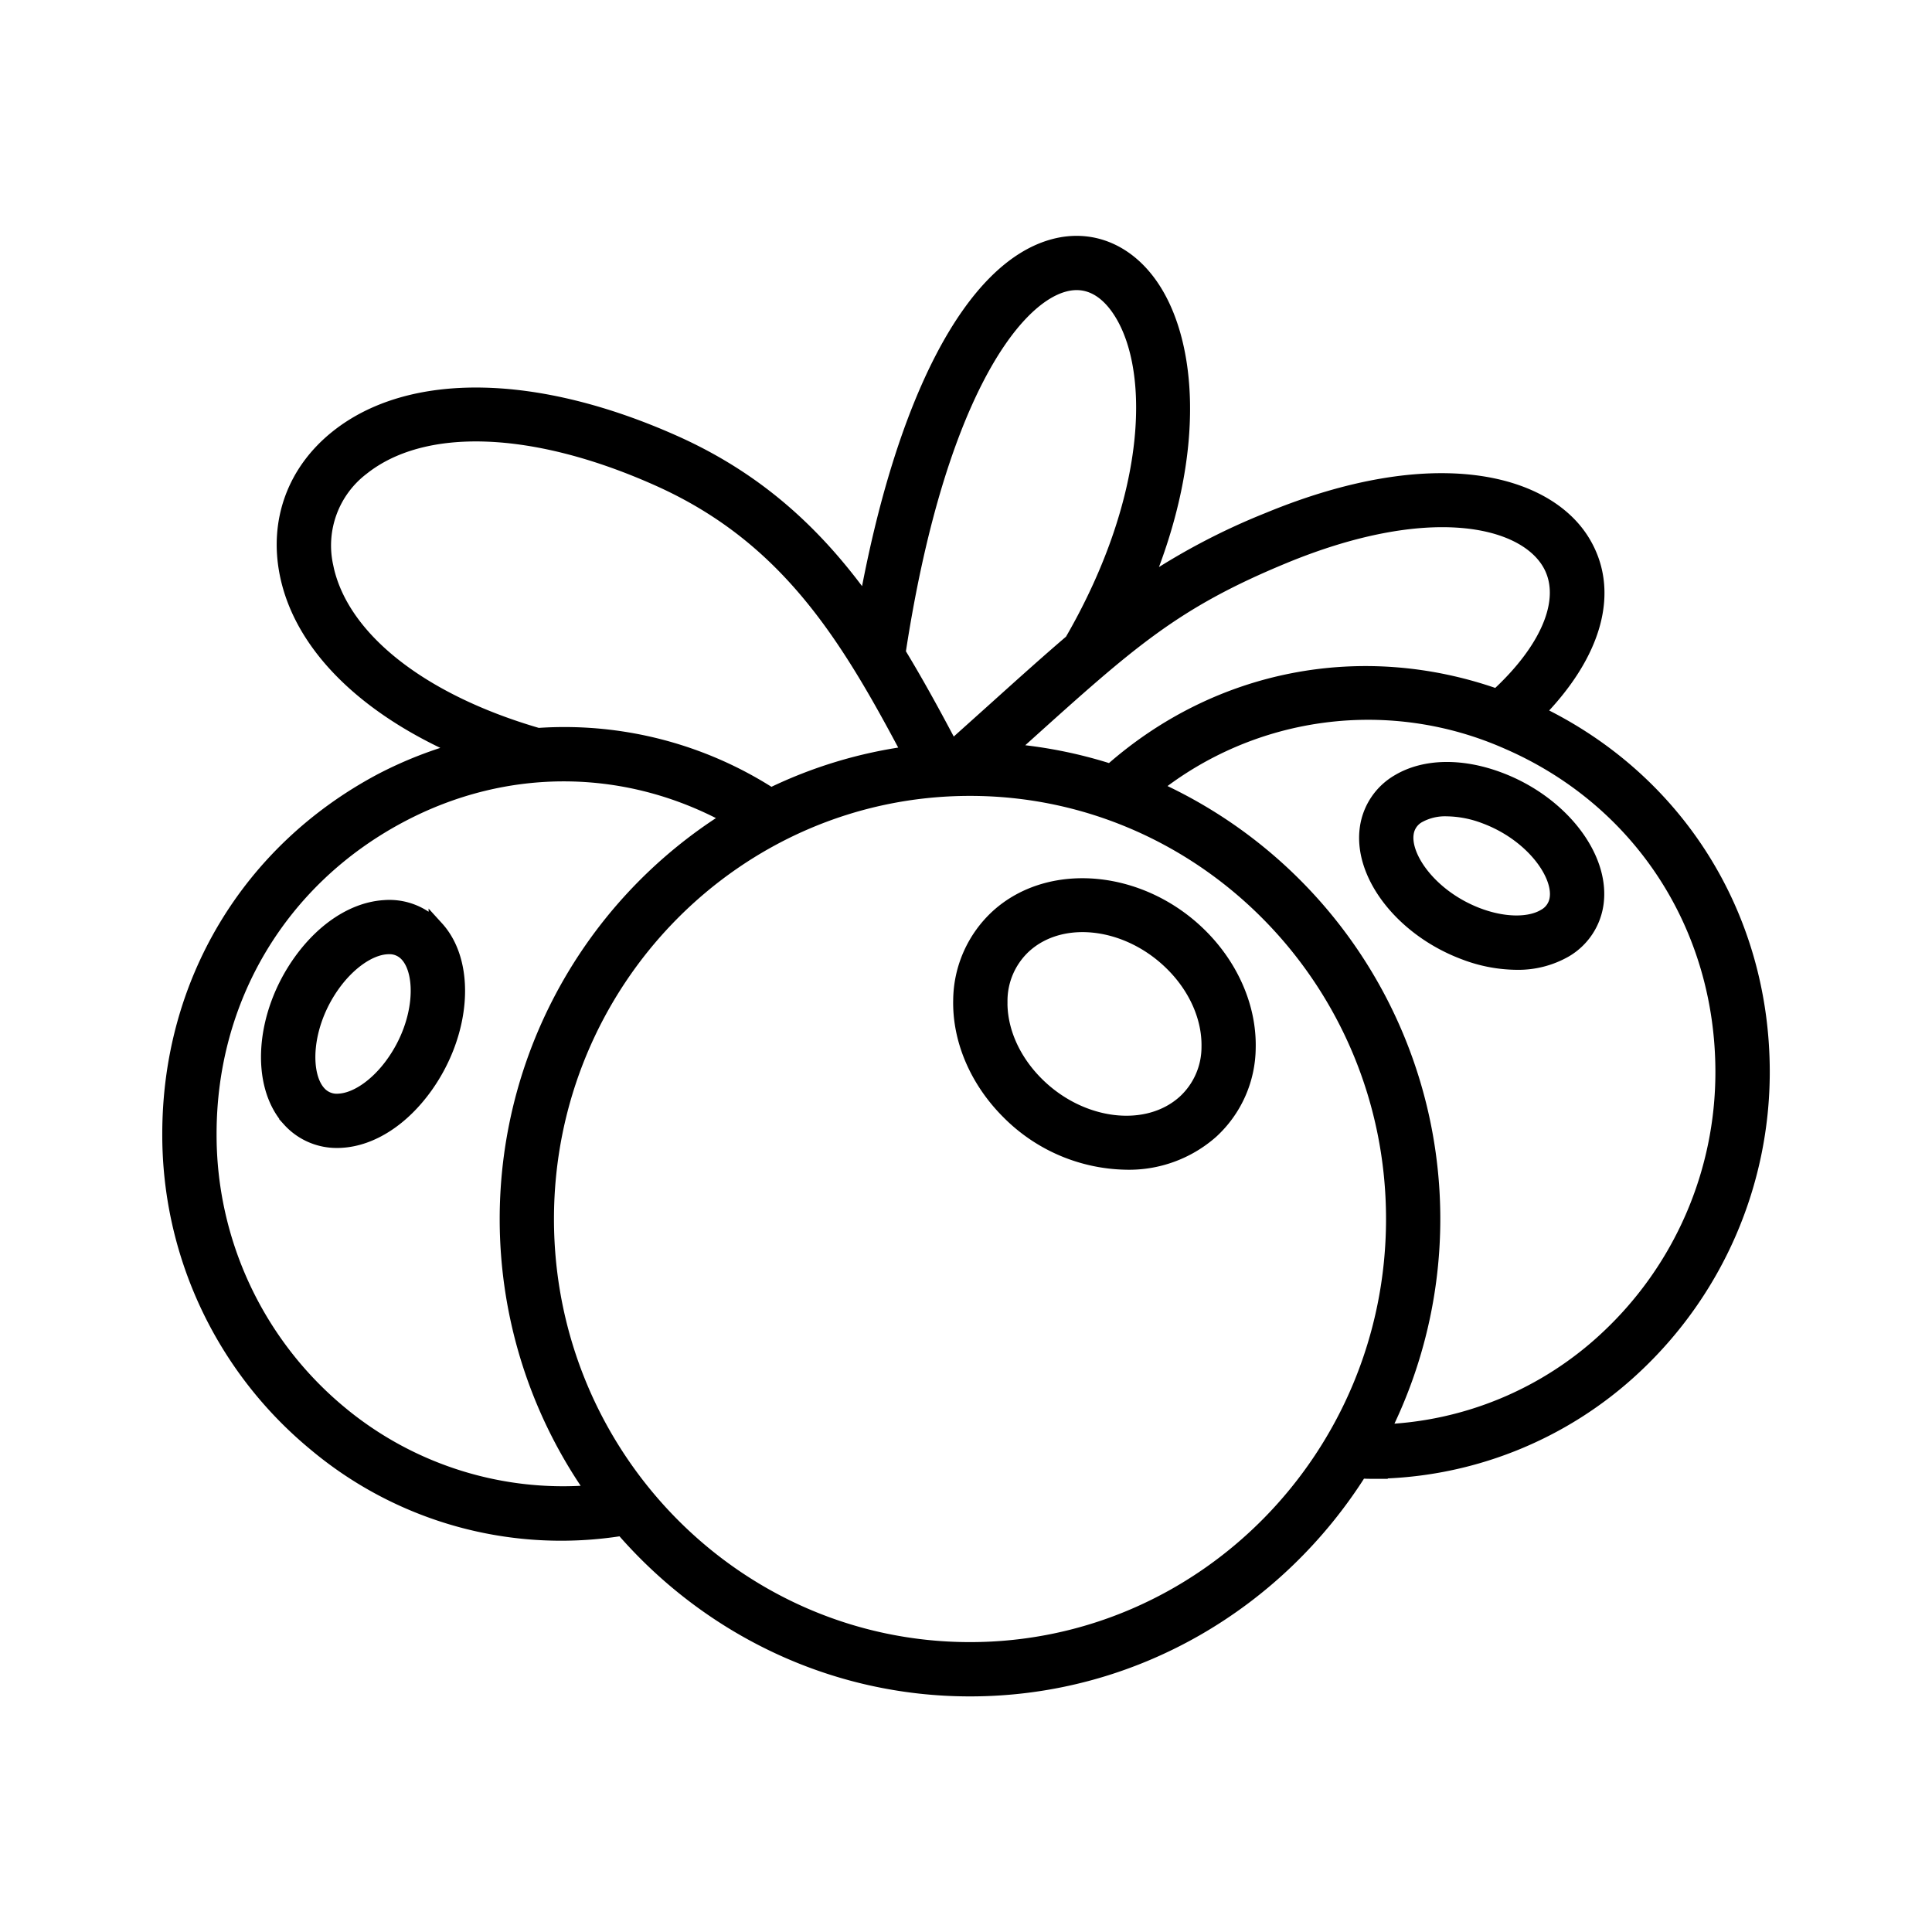<svg xmlns="http://www.w3.org/2000/svg" width="500" height="500"><defs><clipPath id="a"><path fill="#fff" stroke="#707070" d="M-8058-8963h500v500h-500z" data-name="Rectangle 4567"/></clipPath></defs><g clip-path="url(#a)" transform="translate(8058 8963)"><g stroke="#000" stroke-width="4"><path d="M-7660.404-8778.531c15.185-15.4 19.709-31.668 11.824-44.378-9.578-15.452-38.376-23.14-81.114-5.488a170.916 170.916 0 0 0-32.553 17.264c14.86-35.255 11.976-64.651 1.305-78.856-6.157-8.2-14.924-11.56-23.969-9.268-21.362 5.413-39.293 39.81-48.871 92.868-12.108-17.038-27.117-31.83-49.655-41.92-35.719-15.99-68.34-16.547-87.233-1.464-10.975 8.75-15.7 21.6-12.957 35.255 3.7 18.458 20.287 34.7 45.264 45.463a103.682 103.682 0 0 0-21 8.216c-34.21 18.225-54.641 52.344-54.641 91.292a103.553 103.553 0 0 0 37.575 80.089 98.9 98.9 0 0 0 79.539 21.91c21.957 25.419 54.085 41.574 89.925 41.574 42.393 0 79.619-22.549 100.9-56.4.808.02 1.63.088 2.438.088a99.977 99.977 0 0 0 68.583-27.086 104.319 104.319 0 0 0 33.057-76.2c0-40.588-22.37-75.758-58.412-92.963Zm-65.442-40.581c37.078-15.307 61.628-9.964 68.732 1.488 5.589 9.024.379 22.292-13.44 34.944-34.737-12.343-72.19-5.243-99.969 19.408a117.638 117.638 0 0 0-26.863-5.312l4.193-3.76c27.492-24.76 38.873-35.008 67.35-46.768Zm-56.582-70.411c6.472-1.64 10.877 2.117 13.467 5.565 10.965 14.61 10.4 49.1-11.594 87.025-5.812 4.96-12.044 10.55-19.36 17.136l-11.827 10.617c-4.483-8.517-9.021-16.845-13.893-24.852 9.856-64.806 29.376-91.985 43.208-95.49Zm-191.327 73.035a25.3 25.3 0 0 1 9.369-25.44c15.908-12.689 44.638-11.645 76.857 2.776 33.548 15.013 49.054 40.918 65.087 71.2a117.206 117.206 0 0 0-36.04 10.864 98.571 98.571 0 0 0-60.3-15.516c-30.7-8.909-51.248-25.277-54.978-43.884Zm3.743 219.3a93.568 93.568 0 0 1-33.937-72.36c0-35.161 18.445-65.977 49.334-82.426 27.638-14.725 59.14-14.265 85.868.538a122.178 122.178 0 0 0-35.34 174.707 90.5 90.5 0 0 1-65.926-20.456Zm163.048 61.165c-60.475 0-109.668-50.024-109.668-111.5s49.196-111.5 109.668-111.5 109.668 50.014 109.668 111.495-49.188 111.505-109.668 111.505Zm165.065-80.691a89.95 89.95 0 0 1-58.511 24.334 122.189 122.189 0 0 0-59.272-166.759 89.213 89.213 0 0 1 91.863-11.949c34.4 14.911 55.762 47.7 55.762 85.533a94.211 94.211 0 0 1-29.847 68.84Z" data-name="Path 48279"/><path d="M-7799.714-8725.741a29.628 29.628 0 0 0-9.6 21.542c-.233 10.316 4.3 20.862 12.439 28.963a43.785 43.785 0 0 0 30.43 12.96 32.045 32.045 0 0 0 21.832-7.99 29.539 29.539 0 0 0 9.589-21.531c.233-10.316-4.3-20.879-12.439-28.963-15.2-15.09-38.646-17.325-52.252-4.98Zm48.364 48.039c-9.734 8.8-26.964 6.732-38.424-4.669-6.2-6.157-9.66-14.032-9.488-21.613a19.465 19.465 0 0 1 6.3-14.33c9.745-8.821 26.955-6.718 38.413 4.676 6.2 6.147 9.66 14.032 9.494 21.613a19.425 19.425 0 0 1-6.292 14.323Z" data-name="Path 48280"/><path d="M-7958.444-8728.059c-7.75.45-15.651 5.535-21.673 13.94-9.873 13.8-11.148 31.719-2.908 40.8a16.343 16.343 0 0 0 12.311 5.413c.348 0 .707-.01 1.058-.034 7.75-.45 15.658-5.535 21.677-13.95 9.873-13.8 11.155-31.719 2.9-40.8a16.328 16.328 0 0 0-13.369-5.369Zm2.289 40.327c-4.122 5.758-9.511 9.5-14.076 9.761a6.3 6.3 0 0 1-5.346-2.093c-4.382-4.828-3.959-17.6 3.641-28.219 4.122-5.748 9.511-9.491 14.076-9.752.176-.01.345-.02.511-.02a6.235 6.235 0 0 1 4.838 2.1c4.379 4.832 3.956 17.609-3.645 28.219Z" data-name="Path 48281"/><path d="M-7670.276-8761.268c-9.7-3.591-19.083-3.351-25.737.612a16.47 16.47 0 0 0-8.074 11.973c-1.724 12.148 9.376 26.268 25.277 32.141a38.382 38.382 0 0 0 13.257 2.529 24.306 24.306 0 0 0 12.483-3.144 16.47 16.47 0 0 0 8.074-11.973c1.721-12.155-9.376-26.278-25.281-32.138Zm12.061 35.482c-3.946 2.346-10.509 2.262-17.1-.176h-.01c-12.226-4.527-19.729-14.86-18.812-21.315a6.289 6.289 0 0 1 3.263-4.744 14.328 14.328 0 0 1 7.32-1.714 28.78 28.78 0 0 1 9.791 1.89c12.233 4.514 19.729 14.846 18.812 21.315a6.315 6.315 0 0 1-3.263 4.744Z" data-name="Path 48282"/></g></g></svg>